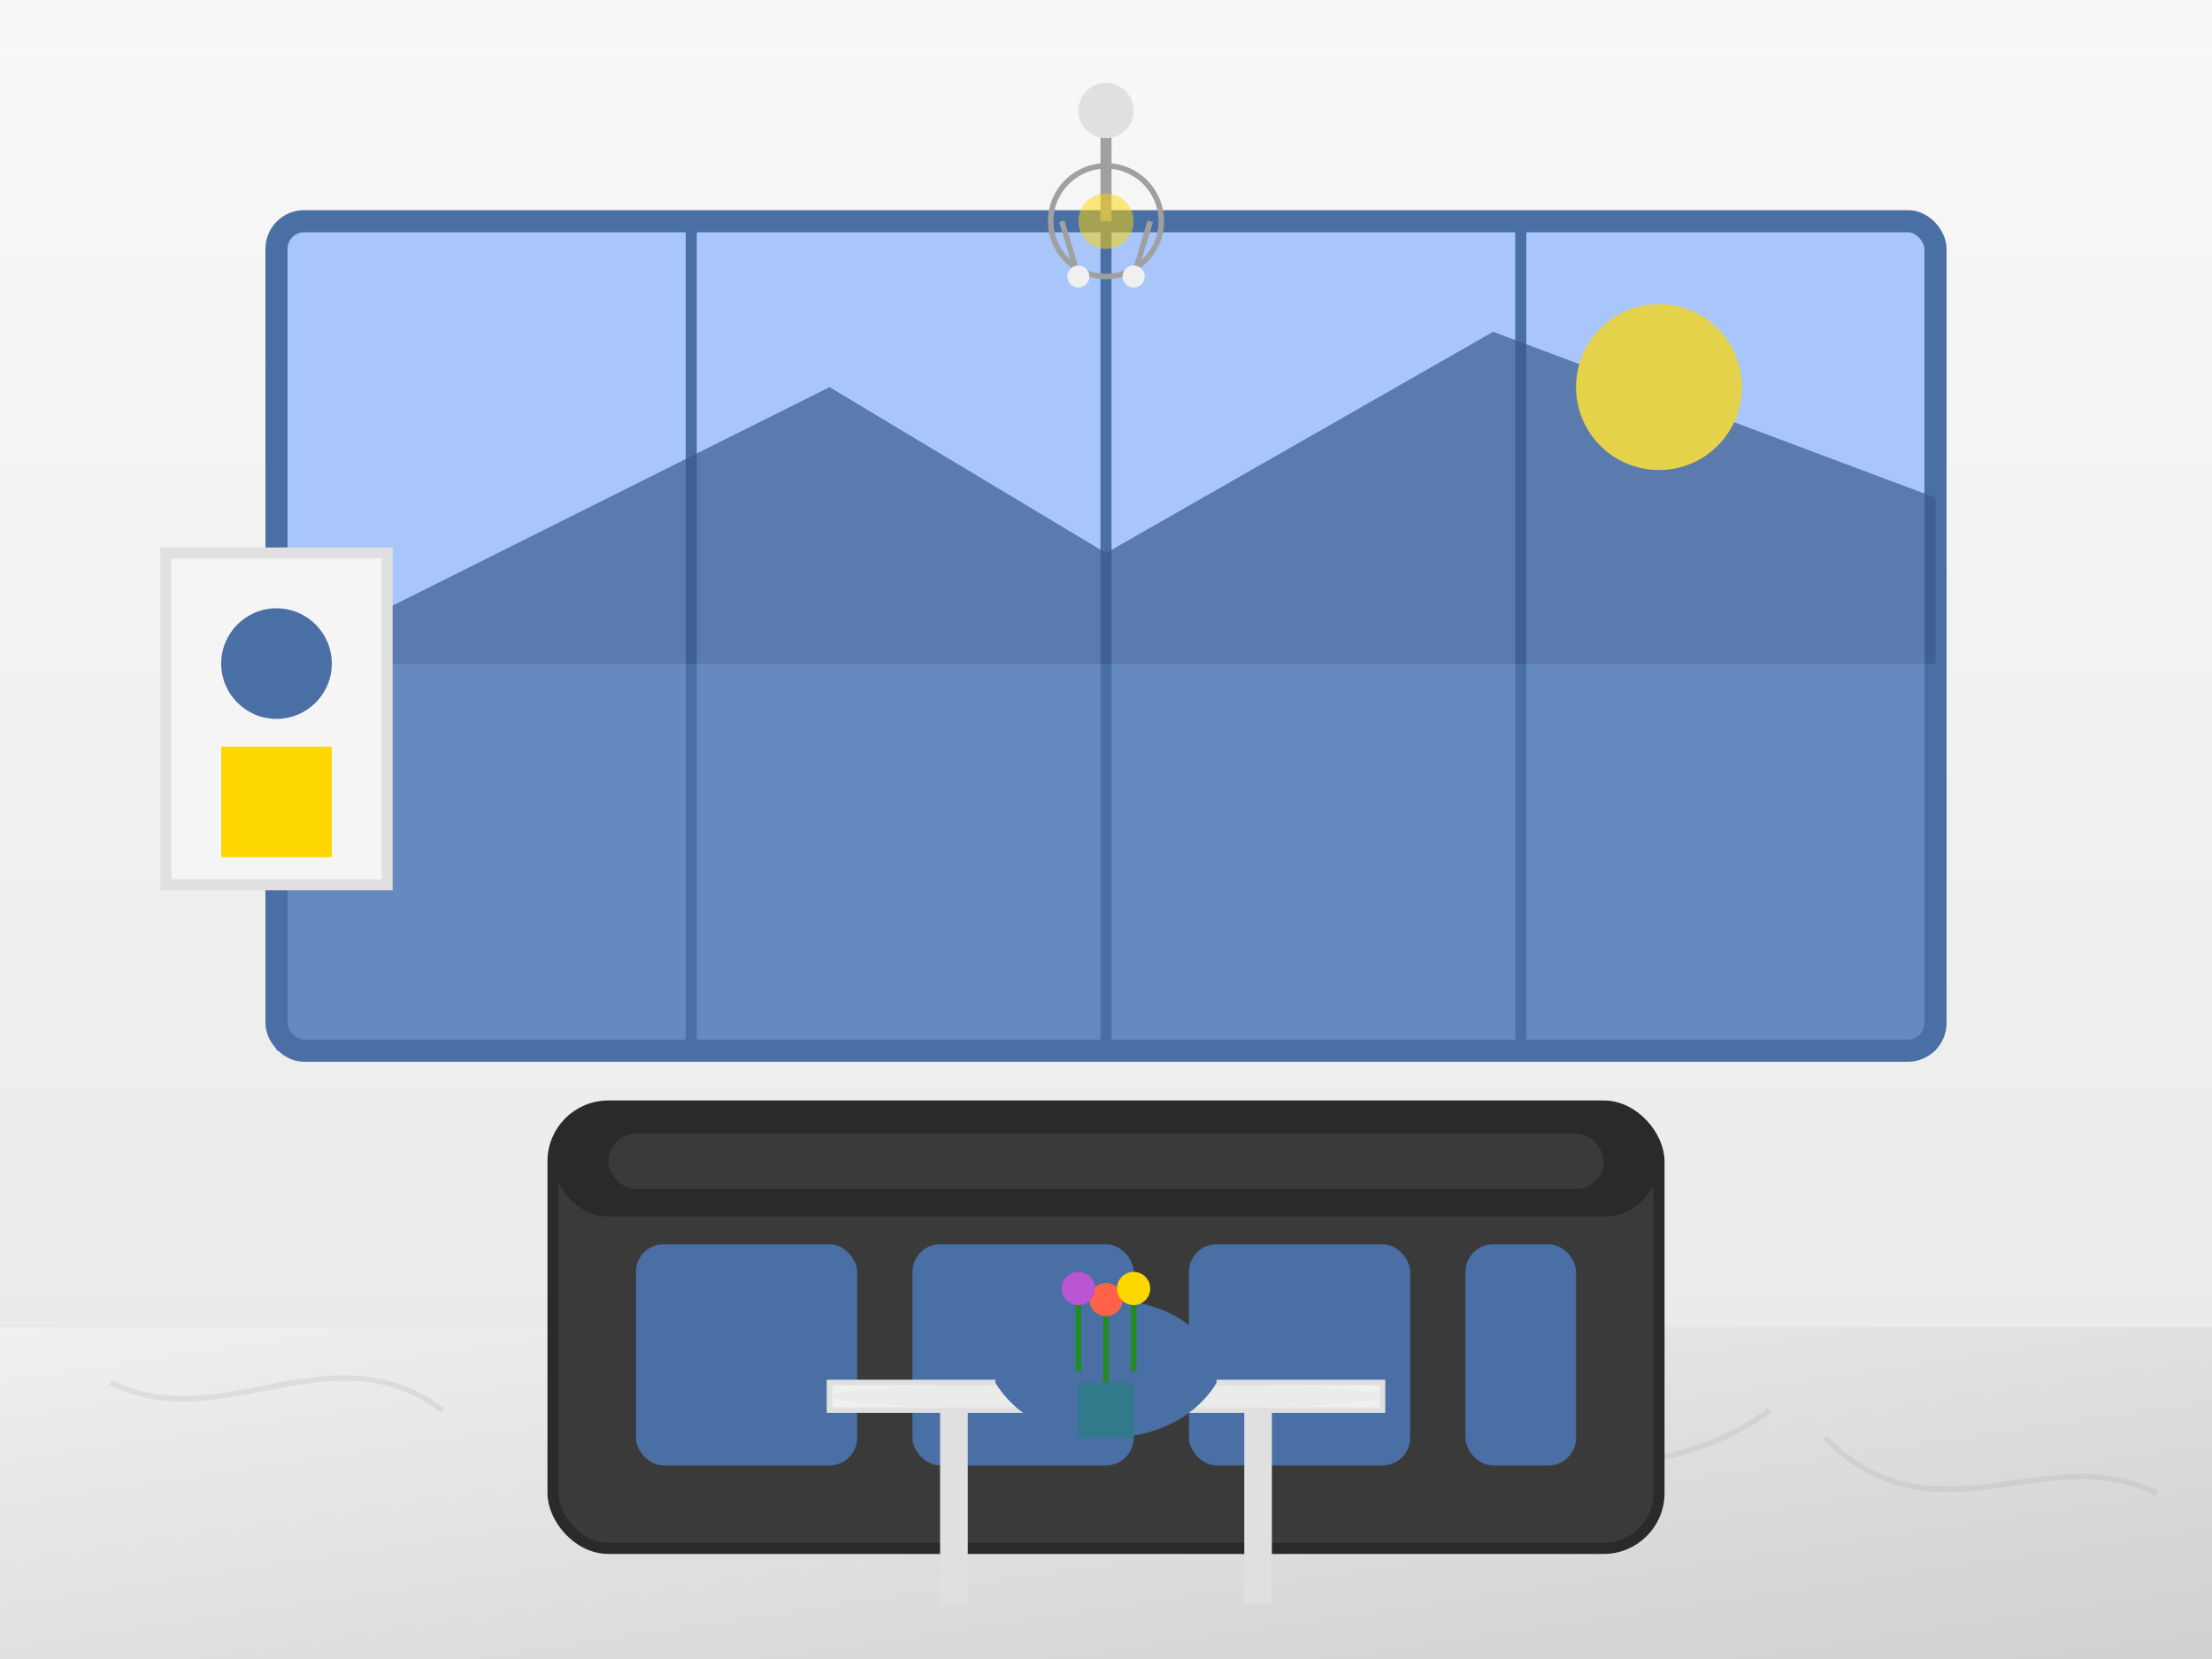 <svg xmlns="http://www.w3.org/2000/svg" width="400" height="300" viewBox="0 0 400 300">
  <rect x="0" y="0" width="400" height="300" fill="#333333" stroke="none"/>
  <defs>
    <linearGradient id="luxuryWallGradient" x1="0%" y1="0%" x2="0%" y2="100%">
      <stop offset="0%" stop-color="#f8f8f8" />
      <stop offset="100%" stop-color="#e8e8e8" />
    </linearGradient>
    <linearGradient id="marbleFloorGradient" x1="0%" y1="0%" x2="100%" y2="100%">
      <stop offset="0%" stop-color="#f0f0f0" />
      <stop offset="50%" stop-color="#e0e0e0" />
      <stop offset="100%" stop-color="#d0d0d0" />
    </linearGradient>
  </defs>
  
  <!-- Background Wall -->
  <rect width="400" height="300" fill="url(#luxuryWallGradient)" />
  
  <!-- Floor -->
  <rect x="0" y="240" width="400" height="60" fill="url(#marbleFloorGradient)" />
  
  <!-- Marble pattern -->
  <g opacity="0.2" fill="none" stroke="#a0a0a0">
    <path d="M20,250 C40,260 60,240 80,255" />
    <path d="M100,270 C120,260 140,280 160,265" />
    <path d="M180,250 C200,270 220,250 240,260" />
    <path d="M260,280 C280,260 300,270 320,255" />
    <path d="M330,260 C350,280 370,260 390,270" />
  </g>
  
  <!-- Panoramic Window -->
  <rect x="50" y="40" width="300" height="150" rx="5" fill="#a8c6fa" stroke="#4a6fa5" stroke-width="4" />
  <line x1="125" y1="40" x2="125" y2="190" stroke="#4a6fa5" stroke-width="2" />
  <line x1="200" y1="40" x2="200" y2="190" stroke="#4a6fa5" stroke-width="2" />
  <line x1="275" y1="40" x2="275" y2="190" stroke="#4a6fa5" stroke-width="2" />
  
  <!-- Window view - scenic lake and mountains -->
  <g opacity="0.7">
    <polygon points="50,120 350,120 350,190 50,190" fill="#4a6fa5" /> <!-- Lake -->
    <polygon points="50,120 150,70 200,100 270,60 350,90 350,120" fill="#3a5a8c" /> <!-- Mountains -->
    <circle cx="300" cy="70" r="15" fill="#ffd700" /> <!-- Sun -->
  </g>
  
  <!-- Luxury Sofa -->
  <g transform="translate(100, 200)">
    <rect x="0" y="0" width="200" height="80" rx="10" fill="#3a3a3a" stroke="#2a2a2a" stroke-width="2" />
    <rect x="0" y="0" width="200" height="20" rx="10" fill="#2a2a2a" />
    <rect x="10" y="5" width="180" height="10" rx="5" fill="#3a3a3a" />
    
    <!-- Cushions -->
    <rect x="15" y="25" width="40" height="40" rx="5" fill="#4a6fa5" />
    <rect x="65" y="25" width="40" height="40" rx="5" fill="#4a6fa5" />
    <rect x="115" y="25" width="40" height="40" rx="5" fill="#4a6fa5" />
    <rect x="165" y="25" width="20" height="40" rx="5" fill="#4a6fa5" />
  </g>
  
  <!-- Modern Coffee Table -->
  <g transform="translate(150, 250)">
    <rect x="0" y="0" width="100" height="5" fill="#f0f0f0" stroke="#e0e0e0" stroke-width="1" />
    <rect x="20" y="5" width="5" height="35" fill="#e0e0e0" />
    <rect x="75" y="5" width="5" height="35" fill="#e0e0e0" />
    <ellipse cx="50" cy="2.5" rx="50" ry="2.5" fill="#e0e0e0" opacity="0.3" />
  </g>
  
  <!-- Decorative Items -->
  <!-- Vase with flowers -->
  <g transform="translate(180, 235)">
    <path d="M0,15 C0,5 10,0 20,0 C30,0 40,5 40,15 C40,15 35,25 20,25 C5,25 0,15 0,15 Z" fill="#4a6fa5" />
    <rect x="15" y="15" width="10" height="10" fill="#307a8c" />
    
    <!-- Flowers -->
    <g transform="translate(20, 0)">
      <line x1="0" y1="0" x2="0" y2="15" stroke="#228b22" stroke-width="1" />
      <circle cx="0" cy="0" r="3" fill="#ff6347" />
    </g>
    <g transform="translate(15, -2)">
      <line x1="0" y1="0" x2="0" y2="15" stroke="#228b22" stroke-width="1" />
      <circle cx="0" cy="0" r="3" fill="#ba55d3" />
    </g>
    <g transform="translate(25, -2)">
      <line x1="0" y1="0" x2="0" y2="15" stroke="#228b22" stroke-width="1" />
      <circle cx="0" cy="0" r="3" fill="#ffd700" />
    </g>
  </g>
  
  <!-- Modern Art on Wall -->
  <g transform="translate(30, 100)">
    <rect x="0" y="0" width="40" height="60" fill="#f5f5f5" stroke="#e0e0e0" stroke-width="2" />
    <circle cx="20" cy="20" r="10" fill="#4a6fa5" />
    <rect x="10" y="35" width="20" height="20" fill="#ffd700" />
  </g>
  
  <!-- Chandelier -->
  <g transform="translate(200, 20)">
    <line x1="0" y1="0" x2="0" y2="20" stroke="#a0a0a0" stroke-width="2" />
    <circle cx="0" cy="0" r="5" fill="#e0e0e0" />
    <circle cx="0" cy="20" r="10" fill="none" stroke="#a0a0a0" stroke-width="1" />
    <!-- Light source -->
    <circle cx="0" cy="20" r="5" fill="#ffd700" opacity="0.5" />
    <!-- Hanging elements -->
    <line x1="-8" y1="20" x2="-5" y2="30" stroke="#a0a0a0" stroke-width="1" />
    <line x1="8" y1="20" x2="5" y2="30" stroke="#a0a0a0" stroke-width="1" />
    <circle cx="-5" cy="30" r="2" fill="#f0f0f0" />
    <circle cx="5" cy="30" r="2" fill="#f0f0f0" />
  </g>
</svg>

